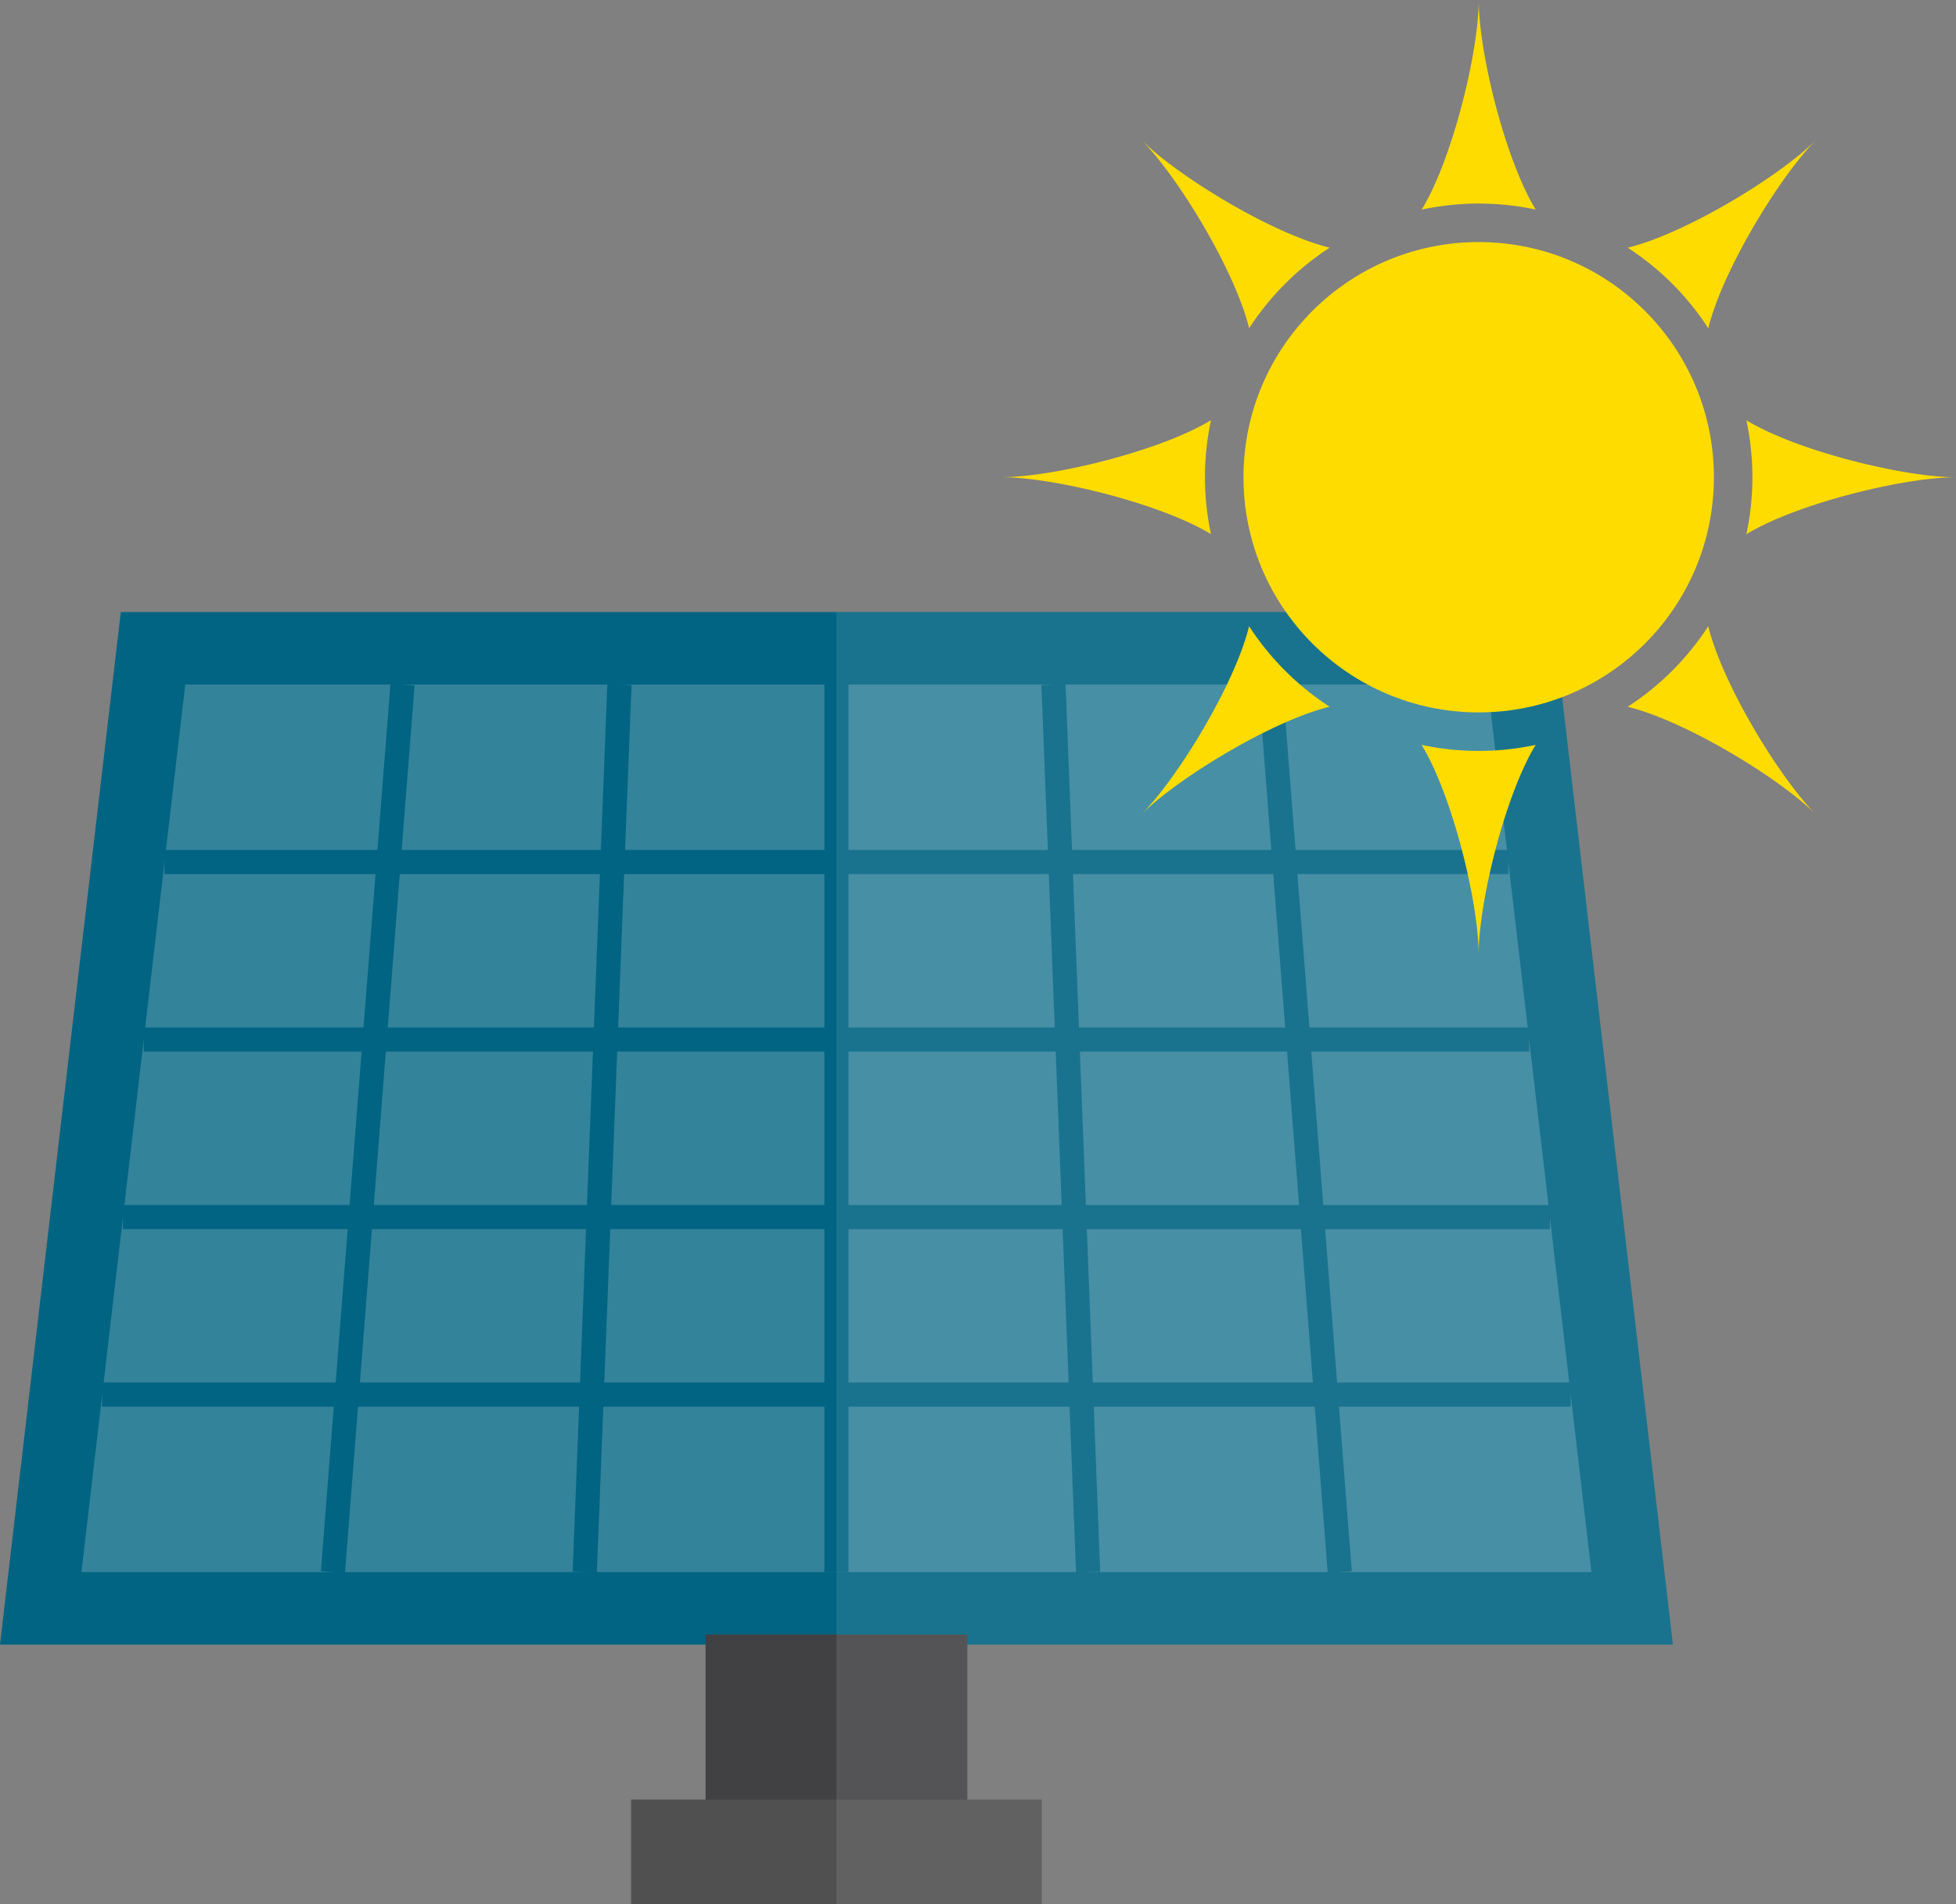 <svg xmlns="http://www.w3.org/2000/svg" width="174.87" height="170.275" viewBox="0 0 174.87 170.275"><rect x="0" y="0" width="174.87" height="170.275" fill="#808080" stroke="none"/><g transform="translate(-305.58 -25.536)"><path d="M455.14,145.739H305.58l10.8-92.329H444.342Z" transform="translate(0 26.854)" fill="#006482"></path><path d="M309.288,136.082l9.284-79.371H435l9.286,79.371Z" transform="translate(3.572 30.033)" fill="#fff" opacity="0.2" style="mix-blend-mode:screen;isolation:isolate"></path><g transform="translate(314.716 86.659)"><g transform="translate(64.563 0)"><rect width="2.159" height="79.371" transform="translate(0 0.084)" fill="#006482"></rect><rect width="2.161" height="79.432" transform="translate(19.404 0.126) rotate(-2.234)" fill="#006482"></rect><rect width="2.158" height="79.612" transform="translate(38.813 0.168) rotate(-4.46)" fill="#006482"></rect></g><g transform="translate(19.552 0.001)"><rect width="79.431" height="2.162" transform="translate(22.509 79.412) rotate(-87.763)" fill="#006482"></rect><rect width="79.612" height="2.158" transform="translate(0 79.369) rotate(-85.517)" fill="#006482"></rect></g><g transform="translate(0 14.878)"><rect width="120.142" height="2.159" transform="translate(5.572)" fill="#006482"></rect><rect width="123.86" height="2.159" transform="translate(3.714 15.874)" fill="#006482"></rect><rect width="127.572" height="2.159" transform="translate(1.858 31.748)" fill="#006482"></rect><rect width="131.288" height="2.161" transform="translate(0 47.622)" fill="#006482"></rect></g></g><rect width="23.398" height="19.436" transform="translate(368.661 171.694)" fill="#414042"></rect><rect width="36.72" height="9.359" transform="translate(362 186.452)" fill="#505050"></rect><path d="M418.448,145.739l-10.8-92.329H343.667V168.957h18.361V159.6h-6.661V145.739Z" transform="translate(36.692 26.854)" fill="#fff" opacity="0.1" style="mix-blend-mode:screen;isolation:isolate"></path><g transform="translate(395.104 25.536)"><circle cx="21.028" cy="21.028" r="21.028" transform="translate(21.646 21.646)" fill="#ffdc00"></circle><path d="M375.413,43.738a24.339,24.339,0,0,1,5.095.538l0,0c-2.747-4.506-5.093-14.087-5.093-18.737,0,4.649-2.348,14.231-5.095,18.737l0,0A24.358,24.358,0,0,1,375.413,43.738Z" transform="translate(-332.739 -25.536)" fill="#ffdc00"></path><path d="M385.638,49.772a24.5,24.5,0,0,1-.536,5.095l0,0c4.5-2.747,14.087-5.093,18.735-5.093-4.647,0-14.231-2.348-18.735-5.095l0,0A24.5,24.5,0,0,1,385.638,49.772Z" transform="translate(-318.494 -7.098)" fill="#ffdc00"></path><path d="M375.413,60a24.358,24.358,0,0,1-5.1-.538l0,.006c2.747,4.5,5.095,14.085,5.095,18.735,0-4.649,2.346-14.231,5.093-18.735l0-.006A24.339,24.339,0,0,1,375.413,60Z" transform="translate(-332.739 7.146)" fill="#ffdc00"></path><path d="M369.379,49.772a24.509,24.509,0,0,1,.538-5.1l0,0c-4.508,2.747-14.089,5.095-18.739,5.095,4.649,0,14.231,2.346,18.739,5.093l0,0A24.5,24.5,0,0,1,369.379,49.772Z" transform="translate(-351.177 -7.098)" fill="#ffdc00"></path><path d="M370.417,44.774a24.376,24.376,0,0,1,3.98-3.224h0c-5.126-1.247-13.561-6.359-16.85-9.648,3.289,3.289,8.4,11.721,9.648,16.85v0A24.388,24.388,0,0,1,370.417,44.774Z" transform="translate(-345.044 -19.403)" fill="#ffdc00"></path><path d="M383.68,44.774a24.468,24.468,0,0,1,3.222,3.982v0c1.247-5.128,6.359-13.561,9.648-16.85-3.289,3.289-11.719,8.4-16.85,9.648h0A24.574,24.574,0,0,1,383.68,44.774Z" transform="translate(-323.702 -19.403)" fill="#ffdc00"></path><path d="M383.68,58.037a24.471,24.471,0,0,1-3.984,3.224h0c5.13,1.247,13.561,6.359,16.85,9.648-3.289-3.289-8.4-11.719-9.648-16.85v0A24.468,24.468,0,0,1,383.68,58.037Z" transform="translate(-323.702 1.939)" fill="#ffdc00"></path><path d="M370.417,58.037a24.389,24.389,0,0,1-3.226-3.982v0c-1.247,5.13-6.359,13.561-9.648,16.85,3.289-3.289,11.721-8.4,16.85-9.648h0A24.274,24.274,0,0,1,370.417,58.037Z" transform="translate(-345.044 1.939)" fill="#ffdc00"></path></g></g></svg>